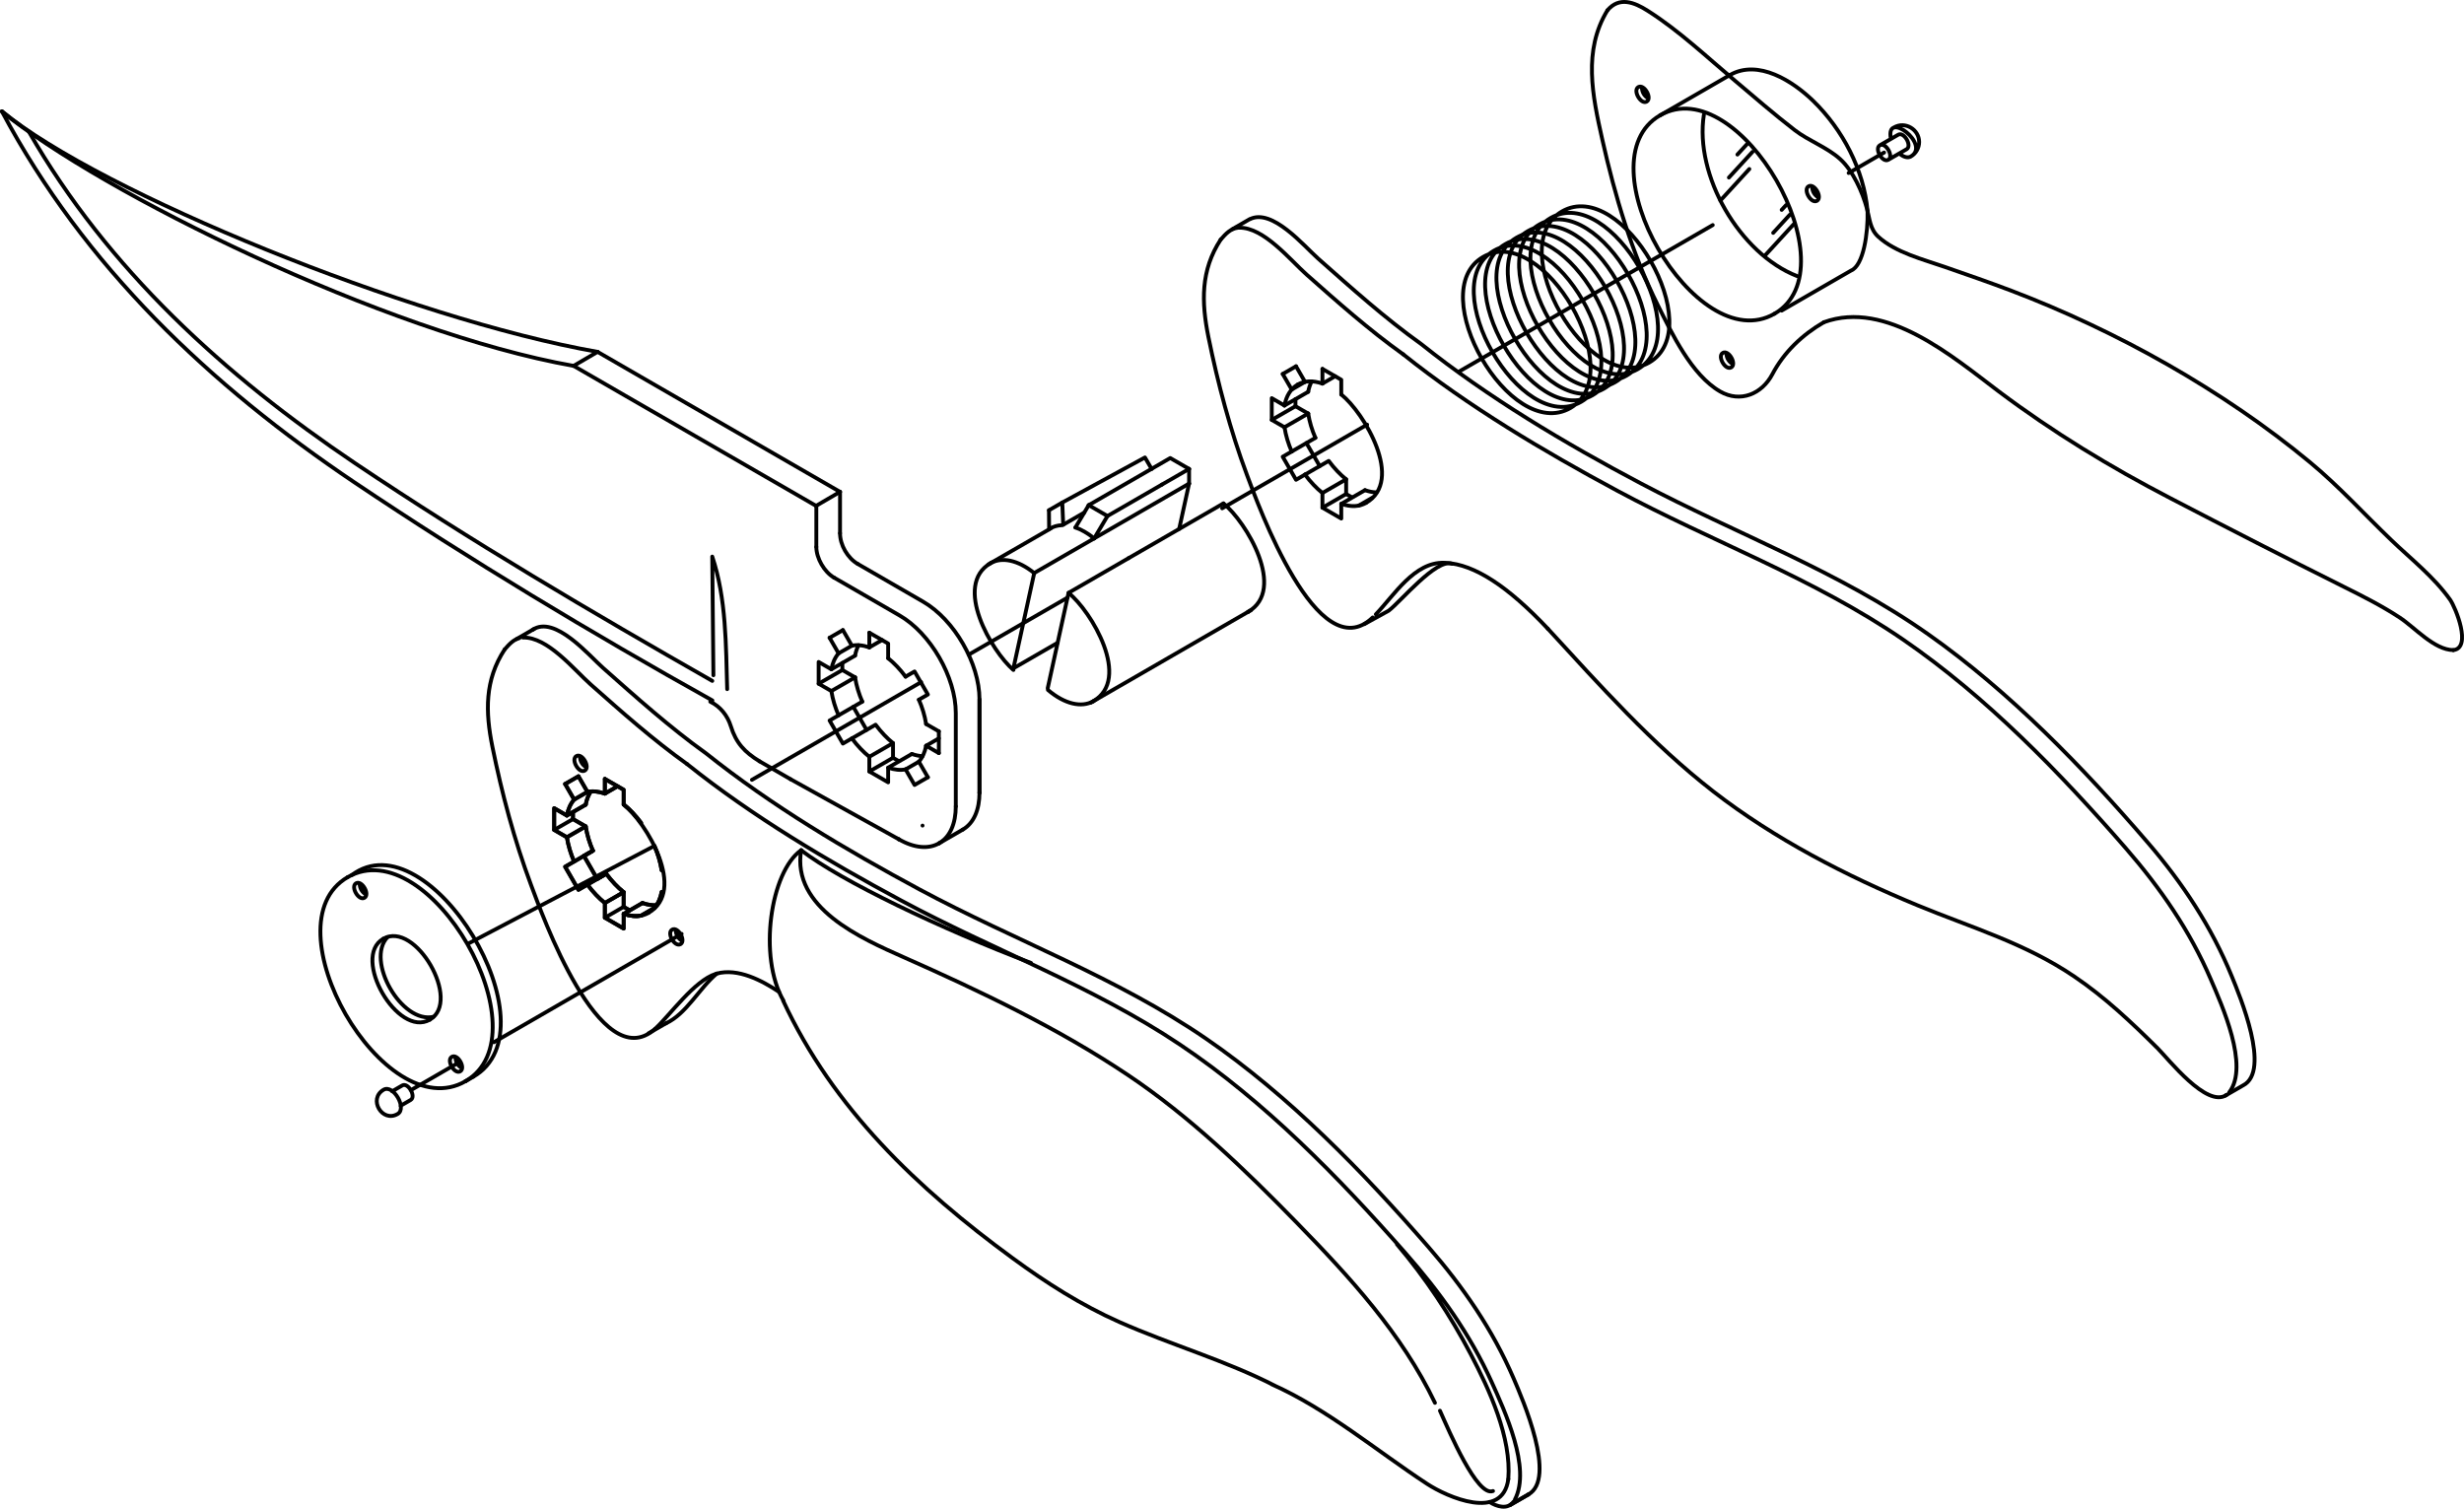 <?xml version="1.0" encoding="utf-8"?>
<!-- Generator: Adobe Illustrator 13.0.2, SVG Export Plug-In . SVG Version: 6.00 Build 14948)  -->
<!DOCTYPE svg PUBLIC "-//W3C//DTD SVG 1.1 Basic//EN" "http://www.w3.org/Graphics/SVG/1.1/DTD/svg11-basic.dtd">
<svg version="1.1" baseProfile="basic" id="Layer_1" xmlns:x="http://ns.adobe.com/Extensibility/1.0/" xmlns:i="http://ns.adobe.com/AdobeIllustrator/10.0/" xmlns:graph="http://ns.adobe.com/Graphs/1.0/"
	 xmlns="http://www.w3.org/2000/svg" xmlns:xlink="http://www.w3.org/1999/xlink" x="0px" y="0px" width="6383.527px"
	 height="3908.408px" viewBox="0 0 6383.527 3908.408" xml:space="preserve">
<path fill="none" stroke="#000000" stroke-width="10" stroke-linecap="round" d="M1948.014,2020.243l438.449-253.133
	 M2509.945,1695.814l255.795-147.683 M1695.408,2191.458l-482.045,252.938"/>
<path fill="none" stroke="#000000" stroke-width="10" stroke-linecap="round" d="M1307.396,1682.532
	c-51.848,79.239-50.035,161.67-31.68,252.196c24.372,120.197,56.871,242.415,99.887,357.37
	c27.779,74.238,179.102,498.072,320.259,374.343"/>
<path fill="none" stroke="#000000" stroke-width="10" stroke-linecap="round" d="M1697.258,2665.192
	c36.847-33.307,101.686-125.301,157.543-142.355"/>
<path fill="none" stroke="#000000" stroke-width="10" stroke-linecap="round" d="M1856.695,2522.292
	c54.757-15.1,117.918,18.072,161.621,47.395 M1307.396,1682.532c12.179-14.063,23.361-25.82,38.451-29.616"/>
<path fill="none" stroke="#000000" stroke-width="10" stroke-linecap="round" d="M1354.746,1651.659
	c63.638-2.34,132.554,83.405,175.553,121.531c80.836,71.676,161.939,143.47,249.933,206.371"/>
<path fill="none" stroke="#000000" stroke-width="10" stroke-linecap="round" d="M3858.835,3891.032
	c18.726,12.06,47.161,20.872,62.666-1.068"/>
<path fill="none" stroke="#000000" stroke-width="10" stroke-linecap="round" d="M3924.638,3884.809
	c42.752-81.664-26.438-229.581-60.188-304.488c-55.875-124.01-134.023-232.587-223.493-334.24
	c-173.156-196.734-364.948-393.335-583.596-539.678c-227.981-152.591-483.117-244.719-723.003-373.694
	c-190.461-102.401-384.842-217.827-554.125-353.147 M3907.619,3831.77c8.42-107.633-49.15-231.739-97.506-323.909
	c-52.451-99.978-117.784-198.549-191.16-284.567 M1695.429,2352.053c9.609-11.057,15.843-25.518,18.695-41.34 M1714.125,2254.42
	c-3.371-21.543-10.03-43.258-18.717-62.963 M1660.926,2131.75c-14.371-19.383-30.01-35.611-45.131-47.641 M1567.008,2055.952
	c-16.953-5.902-32.418-7.15-45.126-4.473 M1487.388,2071.401c-9.609,11.047-15.844,25.508-18.695,41.328 M1468.692,2169.026
	c3.371,21.523,10.021,43.229,18.695,62.916 M1521.891,2291.696c14.37,19.391,30.012,35.619,45.131,47.637 M1615.809,2367.502
	c16.954,5.893,32.42,7.15,45.126,4.463 M1435.735,2150.008l32.963,19.027 M1435.735,2093.686l32.963,19.027 M1435.735,2150.008
	v-56.322 M1498.573,2305.141l23.309-13.455 M1464.088,2245.405l23.308-13.455 M1498.573,2305.141l-34.485-59.736 M1615.795,2405.559
	v-38.064 M1567.021,2377.399v-38.066 M1615.795,2405.559l-48.774-28.16 M1567.021,2017.887v38.064 M1615.795,2046.047v38.062
	 M1567.021,2017.887l48.774,28.16 M1464.088,2031.02l23.308,40.371 M1498.573,2011.11l23.309,40.369 M1464.088,2031.02l34.485-19.91
	"/>
<path fill="none" stroke="#000000" stroke-width="10" stroke-linecap="round" d="M1725.141,2651.094
	c53.002-24.113,87.525-92.354,132.079-128.977 M1379.982,1631.425c57.487-38.367,145.592,66.379,182.083,98.667
	c86.551,76.586,172.701,154.061,266.85,221.359 M3959.167,3871.899c75.306-40.75-14.775-247.364-37.881-301.15
	c-54.035-125.781-130.726-236.872-220.25-339.751c-170.75-196.22-361.056-392.194-576.211-539.97
	c-232.677-159.81-495.164-253.819-741.787-386.424c-190.459-102.405-384.843-217.829-554.124-353.153"/>
<path fill="none" stroke="#000000" stroke-width="10" stroke-linecap="round" d="M1530.689,2050.362
	c-6.629,9.965-11.091,21.889-13.317,34.262 M1517.376,2140.917c3.371,21.525,10.017,43.229,18.695,62.916 M1570.574,2263.586
	c14.371,19.391,30.01,35.619,45.131,47.637 M1664.488,2339.393c13.391,4.654,25.855,6.412,36.314,5.59 M1484.415,2121.899
	l32.965,19.027 M1484.415,2121.899v-18.258 M1547.257,2277.032l23.308-13.455 M1512.768,2217.299l23.307-13.459 M1547.257,2277.032
	l-34.49-59.732 M1615.705,2349.288v-38.064 M1631.514,2358.422l-15.809-9.135"/>
<line fill="none" stroke="#000000" stroke-width="10" stroke-linecap="round" x1="1384.233" y1="1628.992" x2="1338.404" y2="1655.455"/>
<path fill="none" stroke="#000000" stroke-width="10" stroke-linecap="round" d="M1567.021,2339.333l48.684-28.109
	 M1521.882,2291.686l48.684-28.109 M1487.396,2231.95l48.678-28.109 M1468.698,2169.036l48.682-28.109 M1468.698,2112.713
	l48.682-28.1 M1487.396,2071.391l34.486-19.912 M1615.795,2367.495l48.684-28.109 M1567.021,2055.952l32.904-18.996
	 M1660.935,2371.965l34.486-19.912"/>
<line fill="none" stroke="#000000" stroke-width="10" stroke-linecap="round" x1="1680.314" y1="2676.993" x2="1726.558" y2="2650.297"/>
<path fill="none" stroke="#000000" stroke-width="10" stroke-linecap="round" d="M3913.234,3898.405l46.428-26.803
	 M3717.556,3634.249c-85.679-179.118-220.298-325.506-357.661-466.324c-134.966-138.36-277.001-275.4-438.121-383.243
	c-181.845-121.715-381.124-216.334-580.692-304.932c-109.734-48.716-290.435-127.871-265.587-277.147"/>
<path fill="none" stroke="#000000" stroke-width="10" stroke-linecap="round" d="M2028.601,2591.792
	c129.813,279.968,348.976,487.582,594.843,667.662c86.683,63.489,177.812,121.68,276.239,165.301
	c133.59,59.204,274.33,99.001,404.858,166.006 M2075.495,2202.602c-79.357,55.43-112.059,276.711-45.343,390.488 M3907.619,3831.77
	c-14.708,109.951-158.424,46.47-210.529,12.332c-131.602-86.223-258.457-193.902-403-258.143"/>
<path fill="none" stroke="#000000" stroke-width="10" stroke-linecap="round" d="M3730.519,3654.67
	c24.143,53.861,96.578,224.725,137.436,208.01 M2075.495,2202.602c103.424,79.941,363.536,203.996,595.637,292.031"/>
<path fill="none" stroke="#000000" stroke-width="10" stroke-linecap="round" d="M3913.234,3898.405l46.428-26.803
	 M1695.429,2352.053c9.609-11.057,15.843-25.518,18.695-41.34 M1714.125,2254.42c-3.371-21.543-10.03-43.258-18.717-62.963
	 M1660.926,2131.75c-14.371-19.383-30.01-35.611-45.131-47.641 M1567.008,2055.952c-16.953-5.902-32.418-7.15-45.126-4.473"/>
<path fill="none" stroke="#000000" stroke-width="10" stroke-linecap="round" d="M1487.388,2071.401
	c-9.609,11.047-15.844,25.508-18.695,41.328 M1468.692,2169.026c3.371,21.523,10.021,43.229,18.695,62.916 M1521.891,2291.696
	c14.37,19.391,30.012,35.619,45.131,47.637 M1615.809,2367.502c16.954,5.893,32.42,7.15,45.126,4.463 M1435.735,2150.008
	l32.963,19.027 M1435.735,2093.686l32.963,19.027 M1435.735,2150.008v-56.322 M1498.573,2305.141l23.309-13.455 M1464.088,2245.405
	l23.308-13.455 M1498.573,2305.141l-34.485-59.736 M1615.795,2405.559v-38.064 M1567.021,2377.399v-38.066 M1615.795,2405.559
	l-48.774-28.16 M1567.021,2017.887v38.064"/>
<path fill="none" stroke="#000000" stroke-width="10" stroke-linecap="round" d="M1615.795,2046.047v38.062 M1567.021,2017.887
	l48.774,28.16"/>
<line fill="none" stroke="#000000" stroke-width="10" stroke-linecap="round" x1="1464.088" y1="2031.02" x2="1487.396" y2="2071.391"/>
<line fill="none" stroke="#000000" stroke-width="10" stroke-linecap="round" x1="1498.573" y1="2011.11" x2="1521.882" y2="2051.479"/>
<line fill="none" stroke="#000000" stroke-width="10" stroke-linecap="round" x1="1464.088" y1="2031.02" x2="1498.573" y2="2011.11"/>
<path fill="none" stroke="#000000" stroke-width="10" stroke-linecap="round" d="M1530.689,2050.362
	c-6.629,9.965-11.091,21.889-13.317,34.262 M1517.376,2140.917c3.371,21.525,10.017,43.229,18.695,62.916 M1570.574,2263.586
	c14.371,19.391,30.01,35.619,45.131,47.637 M1664.488,2339.393c13.391,4.654,25.855,6.412,36.314,5.59 M1484.415,2121.899
	l32.965,19.027 M1484.415,2121.899v-18.258"/>
<path fill="none" stroke="#000000" stroke-width="10" stroke-linecap="round" d="M1547.257,2277.032l23.308-13.455
	 M1512.768,2217.299l23.307-13.459"/>
<path fill="none" stroke="#000000" stroke-width="10" stroke-linecap="round" d="M1547.257,2277.032l-34.49-59.732
	 M1615.705,2349.288v-38.064 M1631.514,2358.422l-15.809-9.135"/>
<line fill="none" stroke="#000000" stroke-width="10" stroke-linecap="round" x1="1567.021" y1="2339.333" x2="1615.705" y2="2311.223"/>
<path fill="none" stroke="#000000" stroke-width="10" stroke-linecap="round" d="M1521.882,2291.686l48.684-28.109
	 M1487.396,2231.95l48.678-28.109"/>
<line fill="none" stroke="#000000" stroke-width="10" stroke-linecap="round" x1="1468.698" y1="2169.036" x2="1517.38" y2="2140.926"/>
<line fill="none" stroke="#000000" stroke-width="10" stroke-linecap="round" x1="1468.698" y1="2112.713" x2="1517.38" y2="2084.614"/>
<line fill="none" stroke="#000000" stroke-width="10" stroke-linecap="round" x1="1487.396" y1="2071.391" x2="1521.882" y2="2051.479"/>
<path fill="none" stroke="#000000" stroke-width="10" stroke-linecap="round" d="M1615.795,2367.495l48.684-28.109
	 M1567.021,2055.952l32.904-18.996"/>
<line fill="none" stroke="#000000" stroke-width="10" stroke-linecap="round" x1="1660.935" y1="2371.965" x2="1695.42" y2="2352.053"/>
<path fill="none" stroke="#000000" stroke-width="10" stroke-linecap="round" d="M4125.765,1023.909
	c155.461-89.73-70.126-481.41-226.004-391.417C3744.304,722.245,3969.891,1113.92,4125.765,1023.909 M4096.4,1040.849
	c155.461-89.751-70.135-481.433-225.996-391.417C3714.951,739.204,3940.536,1130.851,4096.4,1040.849 M4068.404,1057.001
	c155.457-89.753-70.134-481.426-226.004-391.417C3686.944,755.333,3912.535,1147.01,4068.404,1057.001 M4155.132,1006.97
	c155.461-89.734-70.136-481.421-226.004-391.408C3773.666,705.292,3999.256,1096.979,4155.132,1006.97"/>
<path fill="none" stroke="#000000" stroke-width="10" stroke-linecap="round" d="M1226.355,2789.299
	c217.619-125.652-115.763-672.987-315.118-522.109"/>
<path fill="none" stroke="#000000" stroke-width="10" stroke-linecap="round" d="M1205.885,2801.116
	c209.785-121.124-94.581-650.237-305.223-528.613"/>
<path fill="none" stroke="#000000" stroke-width="10" stroke-linecap="round" d="M900.662,2272.502
	c-209.784,121.128,94.58,650.237,305.223,528.613"/>
<line fill="none" stroke="#000000" stroke-width="10" stroke-linecap="round" x1="1205.872" y1="2801.124" x2="1226.347" y2="2789.307"/>
<path fill="none" stroke="#000000" stroke-width="10" stroke-linecap="round" d="M1192.311,2775.442
	c15.054-8.684-6.661-46.284-21.714-37.605C1155.546,2746.544,1177.257,2784.14,1192.311,2775.442 M1179.833,2738.081
	c0.252,12.853,5.881,22.6,16.888,29.242 M1765.841,2419.25l-486.34,280.781 M1191.497,2750.844l-127.625,73.686 M1763.045,2445.928
	c15.049-8.699-6.654-46.285-21.709-37.605C1726.285,2417.02,1747.995,2454.614,1763.045,2445.928 M1750.572,2408.567
	c0.255,12.851,5.884,22.598,16.888,29.242 M1514.938,1996.352c15.054-8.699-6.665-46.306-21.71-37.605
	C1478.175,1967.435,1499.879,2005.034,1514.938,1996.352 M1502.464,1958.983c0.25,12.856,5.879,22.606,16.888,29.25
	 M1063.872,2849.598c15.056-8.681-6.655-46.291-21.709-37.605 M1030.214,2885.848c25.068-14.458-11.214-77.301-36.28-62.834
	 M993.93,2823.014c-40.936,23.64-4.015,86.549,36.284,62.834 M1063.872,2849.598l-26.41,15.248 M1042.163,2811.993l-26.416,15.248"
	/>
<path fill="none" stroke="#000000" stroke-width="10" stroke-linecap="round" d="M1113.734,2641.518
	c83.133-47.977-37.436-257.629-120.921-209.418"/>
<path fill="none" stroke="#000000" stroke-width="10" stroke-linecap="round" d="M992.812,2432.1
	c-83.126,47.997,37.437,257.628,120.921,209.418"/>
<path fill="none" stroke="#000000" stroke-width="10" stroke-linecap="round" d="M1003.925,2427.698
	c-57.649,60.896,36.637,225.47,119.176,206.404"/>
<path fill="none" stroke="#000000" stroke-width="10" stroke-linecap="round" d="M4725.24,834.712
	c-55.819,32.222-103.432,77.558-133.645,134.877c-26.974,51.151-82.921,74.737-135.145,44.58
	c-74.619-43.082-124.89-150.198-161.334-223.312c-67.286-134.987-111.096-282.616-144.029-429.432
	c-25.589-114.079-50.229-230.436,13.287-334.638"/>
<path fill="none" stroke="#000000" stroke-width="10" stroke-linecap="round" d="M4164.375,26.787
	c30.796-36.366,69.579-21.018,104.646,1.263c80.4,51.087,152.103,118.873,224.791,180.142
	c51.472,43.386,102.366,87.689,155.714,128.781c36.407,28.043,83.705,44.567,117.342,74.811
	c33.692,30.294,58.301,85.644,69.906,128.784c7.058,26.233,7.772,52.927,29.096,72.495c45.254,41.527,117.429,59.124,173.592,78.762
	c56.974,19.921,114.079,39.525,170.496,60.991c273.536,104.073,549.524,258.323,774.808,444.915
	c74.889,62.026,139.726,133.689,209.747,200.818c51.748,49.61,110.777,95.822,152.702,154.63
	c14.455,20.277,57.431,125.412,8.645,130.975"/>
<path fill="none" stroke="#000000" stroke-width="10" stroke-linecap="round" d="M6355.859,1684.152
	c-49.45-0.41-100.021-58.731-139.037-84.377c-46.121-30.316-95.48-55.182-144.808-79.769
	c-150.384-74.959-299.989-151.835-449.106-229.295c-156.442-81.264-303.723-170.818-444.687-276.702
	c-118.919-89.324-291.319-238.253-452.981-179.297 M4597.296,812.722c203.878-117.713-91.921-632.015-296.666-513.798"/>
<path fill="none" stroke="#000000" stroke-width="10" stroke-linecap="round" d="M4300.63,298.923
	c-203.879,117.725,91.909,632.011,296.666,513.798"/>
<path fill="none" stroke="#000000" stroke-width="10" stroke-linecap="round" d="M4414.314,296.965
	c-24.926,157.588,92.801,360.436,241.531,418.302 M944.199,2325.87c15.055-8.686-6.656-46.291-21.71-37.605
	C907.435,2296.962,929.152,2334.571,944.199,2325.87 M931.725,2288.504c0.253,12.853,5.883,22.602,16.888,29.246 M4266.134,263.181
	c15.049-8.698-6.654-46.287-21.711-37.606C4229.374,234.274,4251.086,271.878,4266.134,263.181 M4253.658,225.818
	c0.253,12.854,5.883,22.602,16.891,29.244 M4707.236,520.222c15.051-8.698-6.662-46.299-21.713-37.595
	C4670.464,491.309,4692.177,528.908,4707.236,520.222 M4694.759,482.86c0.246,12.857,5.875,22.605,16.889,29.243 M4485.095,951.81
	c15.05-8.699-6.655-46.304-21.705-37.606C4448.333,922.885,4470.053,960.496,4485.095,951.81 M4472.628,914.438
	c0.246,12.856,5.875,22.604,16.885,29.244 M2114.872,1416.894c0,29.277,20.557,64.883,45.911,79.518 M1486.054,947.823
	C998.682,862.267,259.538,497.703,5,288.569"/>
<path fill="none" stroke="#000000" stroke-width="10" stroke-linecap="round" d="M5,288.569
	c213.32,401.056,539.43,709.968,913.724,961.386c299.704,201.316,611.633,388.647,926.897,564.724"/>
<path fill="none" stroke="#000000" stroke-width="10" stroke-linecap="round" d="M75.073,341.52
	c204.231,356.074,507.526,631.769,845.578,859.023c299.337,201.229,612.22,385.461,924.676,563.419"/>
<line fill="none" stroke="#000000" stroke-width="10" stroke-linecap="round" x1="1967.679" y1="1972.213" x2="2047.985" y2="2018.569"/>
<path fill="none" stroke="#000000" stroke-width="10" stroke-linecap="round" d="M1848.234,1749.285l-2.977-307.323
	 M1845.258,1441.962c36.54,108.277,35.317,230.114,38.667,343.376 M2432.949,2184.579c28.807-16.629,43.207-51.91,43.203-95.502
	 M2328.633,2174.25L2328.633,2174.25"/>
<path fill="none" stroke="#000000" stroke-width="10" stroke-linecap="round" d="M2328.633,2174.25
	c40.739,23.518,77.62,25.742,104.316,10.328"/>
<line fill="none" stroke="#000000" stroke-width="10" stroke-linecap="round" x1="2047.985" y1="2018.569" x2="2328.628" y2="2174.25"/>
<path fill="none" stroke="#000000" stroke-width="10" stroke-linecap="round" d="M2114.872,1416.894v-107.22 M2476.156,1847.129
	c-0.004-93.148-65.407-206.424-146.076-252.998 M2476.178,1847.138v241.938 M2160.783,1496.411l169.301,97.729 M2537.581,1811.69
	v241.938"/>
<path fill="none" stroke="#000000" stroke-width="10" stroke-linecap="round" d="M2176.28,1381.437
	c0,30.39,19.478,64.254,45.911,79.517 M2494.357,2149.131c28.807-16.635,43.207-51.92,43.203-95.512"/>
<path fill="none" stroke="#000000" stroke-width="10" stroke-linecap="round" d="M2537.56,2053.62L2537.56,2053.62
	 M2390.042,2138.803L2390.042,2138.803"/>
<path fill="none" stroke="#000000" stroke-width="10" stroke-linecap="round" d="M2176.28,1381.437v-107.22 M2537.564,1811.681
	c-0.004-93.147-65.407-206.424-146.081-252.998 M2537.581,1811.69v241.938 M2222.191,1460.954l169.297,97.729 M1840.146,1817.832
	c25.854,12.414,44.729,36.081,53.177,63.383c13.483,43.597,35.801,67.355,74.356,90.999 M2432.945,2184.588l61.403-35.457"/>
<line fill="none" stroke="#000000" stroke-width="10" stroke-linecap="round" x1="2114.209" y1="1310.489" x2="1486.054" y2="947.823"/>
<line fill="none" stroke="#000000" stroke-width="10" stroke-linecap="round" x1="2176.28" y1="1274.217" x2="1548.124" y2="911.553"/>
<path fill="none" stroke="#000000" stroke-width="10" stroke-linecap="round" d="M2114.209,1310.489l62.07-36.272 M1486.054,947.823
	l62.07-36.271"/>
<path fill="none" stroke="#000000" stroke-width="10" stroke-linecap="round" d="M1548.124,911.553
	C1060.758,825.996,259.538,497.703,5,288.569 M2380.579,1973.26c9.605-11.045,15.839-25.507,18.695-41.32 M2399.274,1875.635
	c-3.375-21.548-10.03-43.263-18.717-62.967 M2346.076,1752.958c-14.37-19.382-30.01-35.612-45.13-47.63 M2252.158,1677.158
	c-16.952-5.89-32.42-7.146-45.126-4.47"/>
<path fill="none" stroke="#000000" stroke-width="10" stroke-linecap="round" d="M2172.537,1692.607
	c-9.605,11.048-15.839,25.511-18.695,41.324 M2153.842,1790.245c3.371,21.522,10.021,43.22,18.695,62.907 M2207.04,1912.911
	c14.37,19.385,30.01,35.615,45.131,47.633 M2300.958,1988.713c16.952,5.889,32.42,7.146,45.126,4.469 M2120.881,1771.215
	l32.965,19.038 M2120.881,1714.904l32.965,19.026 M2120.881,1771.215v-56.311 M2183.723,1926.36l23.308-13.466 M2149.237,1866.624
	l23.309-13.455 M2183.723,1926.36l-34.486-59.736 M2300.941,2026.766v-38.053 M2252.171,1998.608v-38.057 M2300.941,2026.766
	l-48.77-28.158"/>
<line fill="none" stroke="#000000" stroke-width="10" stroke-linecap="round" x1="2403.878" y1="2013.641" x2="2380.57" y2="1973.27"/>
<path fill="none" stroke="#000000" stroke-width="10" stroke-linecap="round" d="M2369.389,2033.551l-23.309-40.369
	 M2403.878,2013.641l-34.49,19.91"/>
<line fill="none" stroke="#000000" stroke-width="10" stroke-linecap="round" x1="2432.23" y1="1894.656" x2="2399.266" y2="1875.618"/>
<line fill="none" stroke="#000000" stroke-width="10" stroke-linecap="round" x1="2432.23" y1="1950.967" x2="2399.266" y2="1931.94"/>
<path fill="none" stroke="#000000" stroke-width="10" stroke-linecap="round" d="M2432.23,1894.656v56.311 M2369.389,1739.511
	l-23.309,13.467 M2403.878,1799.247l-23.312,13.456 M2369.389,1739.511l34.49,59.736"/>
<line fill="none" stroke="#000000" stroke-width="10" stroke-linecap="round" x1="2252.171" y1="1639.102" x2="2252.171" y2="1677.158"/>
<path fill="none" stroke="#000000" stroke-width="10" stroke-linecap="round" d="M2300.941,1667.254v38.065 M2252.171,1639.102
	l48.77,28.152"/>
<line fill="none" stroke="#000000" stroke-width="10" stroke-linecap="round" x1="2149.237" y1="1652.23" x2="2172.546" y2="1692.599"/>
<line fill="none" stroke="#000000" stroke-width="10" stroke-linecap="round" x1="2183.723" y1="1632.32" x2="2207.031" y2="1672.688"/>
<line fill="none" stroke="#000000" stroke-width="10" stroke-linecap="round" x1="2149.237" y1="1652.23" x2="2183.723" y2="1632.32"/>
<path fill="none" stroke="#000000" stroke-width="10" stroke-linecap="round" d="M2207.031,1912.894l61.403-35.448
	 M2224.279,1671.509c-4.312,8.346-7.362,17.701-9.034,26.956 M2215.245,1754.779c3.371,21.531,10.021,43.229,18.695,62.915
	 M2268.443,1877.445c14.37,19.394,30.01,35.623,45.131,47.641 M2362.357,1953.256c10.133,3.518,19.734,5.387,27.883,5.649
	 M2313.57,1963.151l0.004-38.056 M2327.537,1971.217l-13.967-8.066"/>
<line fill="none" stroke="#000000" stroke-width="10" stroke-linecap="round" x1="2252.167" y1="1960.543" x2="2313.574" y2="1925.095"/>
<line fill="none" stroke="#000000" stroke-width="10" stroke-linecap="round" x1="2172.533" y1="1853.143" x2="2233.936" y2="1817.686"/>
<line fill="none" stroke="#000000" stroke-width="10" stroke-linecap="round" x1="2153.837" y1="1790.236" x2="2215.245" y2="1754.779"/>
<line fill="none" stroke="#000000" stroke-width="10" stroke-linecap="round" x1="2153.842" y1="1733.922" x2="2215.25" y2="1698.465"/>
<line fill="none" stroke="#000000" stroke-width="10" stroke-linecap="round" x1="2172.546" y1="1692.599" x2="2207.044" y2="1672.688"/>
<path fill="none" stroke="#000000" stroke-width="10" stroke-linecap="round" d="M2252.171,1677.158l32.961-19.027
	 M2399.266,1931.94l32.965-19.029 M2300.945,1988.702l61.407-35.446"/>
<line fill="none" stroke="#000000" stroke-width="10" stroke-linecap="round" x1="2346.08" y1="1993.182" x2="2380.57" y2="1973.26"/>
<path fill="none" stroke="#000000" stroke-width="10" stroke-linecap="round" d="M2182.284,1735.75l32.961,19.029 M2182.284,1735.75
	v-18.255"/>
<path fill="none" stroke="#000000" stroke-width="10" stroke-linecap="round" d="M2120.877,1771.198l61.407-35.448
	 M2252.162,1998.608l61.408-35.457"/>
<line fill="none" stroke="#000000" stroke-width="10" stroke-linecap="round" x1="2245.13" y1="1890.903" x2="2210.645" y2="1831.167"/>
<path fill="none" stroke="#000000" stroke-width="10" stroke-linecap="round" d="M4437.257,583.068l-657.15,379.416
	 M3541.808,1100.056l-375.548,216.828 M4789.31,448.192l91.812-53.012 M4891.978,413.975c15.06-8.683-6.658-46.287-21.715-37.605
	C4855.213,385.067,4876.922,422.676,4891.978,413.975 M4939.351,386.629c15.057-8.684-6.657-46.287-21.715-37.605 M4950.24,405.483
	c53.301-30.764-66.918-122.718-51.441-45.586 M4920.521,397.512c10.934,9.704,22.086,12.277,29.719,7.972 M4971.982,367.826
	c0-32.507-36.533-54.521-65.229-37.657 M4950.24,405.483c13.865-7.997,21.654-22.494,21.742-37.657 M4870.263,376.37l47.381-27.346
	 M4891.978,413.975l47.373-27.346 M1567.021,2377.399l48.684-28.111 M1435.735,2150.008l48.68-28.109"/>
<path fill="none" stroke="#000000" stroke-width="10" stroke-linecap="round" d="M5765.73,2838.065l46.809-27.025 M3237.855,567.958
	c57.589-29.589,140.48,69.5,176.896,101.726c86.549,76.588,172.696,154.065,266.848,221.359 M5811.275,2811.792
	c72.928-37.332-8.638-231.83-29.706-283.341c-52.112-127.409-127.356-241.068-216.818-345.116
	c-168.331-195.774-357.19-390.551-568.776-539.854c-232.503-164.077-496.212-259.585-745.566-391.453
	c-195.806-103.549-395.422-222.382-568.809-360.984 M3192.816,593.606l45.794-26.446 M3162.34,620.822
	c-51.842,79.239-50.031,161.668-31.676,252.192c24.37,120.195,56.872,242.41,99.888,357.362
	c28.541,76.27,183.269,506.559,325.806,369.215"/>
<path fill="none" stroke="#000000" stroke-width="10" stroke-linecap="round" d="M3564.38,1591.533
	c47.474-49.439,99.643-135.818,176.988-133.62"/>
<path fill="none" stroke="#000000" stroke-width="10" stroke-linecap="round" d="M3744.783,1458.042
	c75.227,3.735,162.863,61.885,265.09,170.611 M3162.34,620.822c13.734-15.867,26.205-28.794,44.425-30.675"/>
<path fill="none" stroke="#000000" stroke-width="10" stroke-linecap="round" d="M3210.283,589.931
	c63.639-1.552,131.844,83.307,174.96,121.539c80.835,71.68,161.939,143.477,249.938,206.374"/>
<path fill="none" stroke="#000000" stroke-width="10" stroke-linecap="round" d="M4009.882,1628.653
	c135.753,147.414,269.758,298.307,428.676,421.585c159.11,123.428,344.15,218.757,529.92,295.435
	c140.082,57.82,277.327,97.436,405.022,183.796c79.612,53.842,148.466,118.826,216.419,186.39
	c27.881,27.722,127.158,155.104,177.908,120.983"/>
<path fill="none" stroke="#000000" stroke-width="10" stroke-linecap="round" d="M5775.496,2829.538
	c52.346-68.028-19.301-225.729-47.941-292.398c-54.033-125.782-130.73-236.872-220.256-339.751
	c-170.748-196.216-361.053-392.188-576.203-539.962c-232.678-159.812-495.163-253.825-741.788-386.431
	c-190.459-102.406-384.852-217.829-554.126-353.161"/>
<path fill="none" stroke="#000000" stroke-width="10" stroke-linecap="round" d="M3534.589,1616.868l63.047-34.789
	 M3597.636,1582.08c31.053-23.465,123.742-136.227,164.008-121.55"/>
<path fill="none" stroke="#000000" stroke-width="10" stroke-linecap="round" d="M4525.224,374.229l-24.062,26.176
	 M4540.111,393.568l-61.002,66.374 M4532.035,437.891l-74.979,81.596 M4627.292,531.271l-11.461,12.468 M4636.792,556.459
	l-43.014,46.816 M4646.695,581.224l-74.969,81.596"/>
<path fill="none" stroke="#000000" stroke-width="10" stroke-linecap="round" d="M4838.242,546.295
	c-9.303-106.061-64.735-210.976-140.579-284.704c-52.202-50.745-142.578-109.579-216.345-66.984"/>
<path fill="none" stroke="#000000" stroke-width="10" stroke-linecap="round" d="M4481.318,194.607
	c-0.771,0.442-1.533,0.901-2.176,1.291"/>
<path fill="none" stroke="#000000" stroke-width="10" stroke-linecap="round" stroke-dasharray="0.028,1.411" d="
	M4481.318,194.607L4300.63,298.923 M4795.392,701.007L4614.705,805.33 M4795.392,701.007c32.441-12.807,44.424-97.237,42.85-154.712
	"/>
<path fill="none" stroke="#000000" stroke-width="10" stroke-linecap="round" d="M4184.486,990.039
	c155.46-89.755-70.119-481.42-225.994-391.425C3803.038,688.359,4028.615,1080.032,4184.486,990.039 M4213.853,973.1
	c155.456-89.753-70.125-481.418-225.996-391.425C3832.405,671.444,4057.992,1063.104,4213.853,973.1 M4243.218,956.159
	c155.45-89.746-70.122-481.419-225.996-391.425C3861.766,654.508,4087.339,1046.154,4243.218,956.159 M4272.582,939.228
	c155.45-89.767-70.134-481.442-225.996-391.425C3891.126,637.557,4116.703,1029.206,4272.582,939.228"/>
<path fill="none" stroke="#000000" stroke-width="10" stroke-linecap="round" d="M1679.881,2364.948
	c100.267-57.885-5.136-233.681-64.077-280.826"/>
<path fill="none" stroke="#000000" stroke-width="10" stroke-linecap="round" d="M1615.809,2367.502
	c25.418,8.84,47.496,7.236,64.072-2.555"/>
<path fill="none" stroke="#000000" stroke-width="10" stroke-linecap="round" d="M3233.583,1585.009
	c100.278-57.901-5.147-233.667-64.077-280.834"/>
<path fill="none" stroke="#000000" stroke-width="10" stroke-linecap="round" d="M3233.125,1585.278
	c0.164-0.098,0.322-0.192,0.459-0.27"/>
<line fill="none" stroke="#000000" stroke-width="10" stroke-linecap="round" x1="3169.507" y1="1304.174" x2="2923.625" y2="1446.111"/>
<path fill="none" stroke="#000000" stroke-width="10" stroke-linecap="round" d="M2832.26,1816.716
	c100.225-57.877-5.077-233.558-63.968-280.751"/>
<path fill="none" stroke="#000000" stroke-width="10" stroke-linecap="round" d="M2714.89,1787.358
	c43.593,37.121,87.272,46.356,117.37,29.358"/>
<path fill="none" stroke="#000000" stroke-width="10" stroke-linecap="round" d="M2825.449,1820.641l415.709-239.999
	 M2768.334,1535.775l155.291-89.665 M2768.334,1535.775l-53.968,246.93"/>
<path fill="none" stroke="#000000" stroke-width="10" stroke-linecap="round" d="M2869.192,1336.805l-34.49,57.966
	 M2820.506,1308.696l48.774,28.152"/>
<line fill="none" stroke="#000000" stroke-width="10" stroke-linecap="round" x1="2717.572" y1="1321.833" x2="2717.978" y2="1370.945"/>
<line fill="none" stroke="#000000" stroke-width="10" stroke-linecap="round" x1="2752.058" y1="1301.911" x2="2754.471" y2="1359.386"/>
<path fill="none" stroke="#000000" stroke-width="10" stroke-linecap="round" d="M2717.572,1321.833l34.485-19.922
	 M3080.579,1214.771v38.056 M2966.248,1185.126l17.439,29.911 M2752.058,1301.911l214.19-116.785"/>
<path fill="none" stroke="#000000" stroke-width="10" stroke-linecap="round" d="M2809.112,1327.846l-54.641,31.541
	 M3080.579,1214.771l-70.463,40.673 M3080.579,1252.827l-245.876,141.945"/>
<path fill="none" stroke="#000000" stroke-width="10" stroke-linecap="round" d="M3031.805,1186.609l-211.299,122.086
	 M3031.805,1186.609l48.774,28.161"/>
<path fill="none" stroke="#000000" stroke-width="10" stroke-linecap="round" d="M2679.368,1484.625
	c-42.384-34.243-84.044-42.092-112.976-25.708"/>
<path fill="none" stroke="#000000" stroke-width="10" stroke-linecap="round" d="M2566.392,1458.917
	c-98.358,56.799,3.245,229.35,59.141,276.729"/>
<line fill="none" stroke="#000000" stroke-width="10" stroke-linecap="round" x1="2869.192" y1="1336.805" x2="3010.116" y2="1255.443"/>
<line fill="none" stroke="#000000" stroke-width="10" stroke-linecap="round" x1="2560.99" y1="1462.039" x2="2721.878" y2="1369.149"/>
<path fill="none" stroke="#000000" stroke-width="10" stroke-linecap="round" d="M2834.703,1394.78
	c-16.854-13.665-33.602-23.152-48.592-28.273 M2751.014,1360.623c-11.456,0.442-21.567,3.431-29.556,8.233"/>
<path fill="none" stroke="#000000" stroke-width="10" stroke-linecap="round" d="M2623.307,1732.588l116.742-67.396
	 M2820.506,1308.696l-34.492,57.969 M2679.411,1484.437l155.296-89.656"/>
<line fill="none" stroke="#000000" stroke-width="10" stroke-linecap="round" x1="2679.411" y1="1484.437" x2="2625.443" y2="1731.357"/>
<line fill="none" stroke="#000000" stroke-width="10" stroke-linecap="round" x1="3080.579" y1="1252.827" x2="3054.897" y2="1370.329"/>
<path fill="none" stroke="#000000" stroke-width="10" stroke-linecap="round" d="M3538.941,1302.751
	c100.258-57.898-5.134-233.677-64.084-280.826 M3426.064,993.747c-25.414-8.838-47.492-7.244-64.076,2.548"/>
<path fill="none" stroke="#000000" stroke-width="10" stroke-linecap="round" d="M3361.988,996.295
	c-18.318,10.587-29.773,30.066-34.234,54.215 M3327.744,1106.813c3.371,21.524,10.016,43.22,18.691,62.906 M3380.945,1229.5
	c14.367,19.382,30.006,35.612,45.129,47.629 M3474.865,1305.299c25.412,8.848,47.492,7.244,64.076-2.547"/>
<path fill="none" stroke="#000000" stroke-width="10" stroke-linecap="round" d="M3294.792,1087.812l32.961,19.02
	 M3294.792,1031.481l32.961,19.037 M3294.792,1087.812v-56.331 M3357.63,1242.946l23.307-13.455 M3323.142,1183.204l23.311-13.458
	 M3357.63,1242.946l-34.488-59.742 M3474.847,1343.355v-38.056 M3426.074,1315.194l0.008-38.056 M3474.847,1343.355l-48.773-28.161
	 M3426.074,955.691v38.056"/>
<path fill="none" stroke="#000000" stroke-width="10" stroke-linecap="round" d="M3474.847,983.852v38.056 M3426.074,955.691
	l48.773,28.161"/>
<line fill="none" stroke="#000000" stroke-width="10" stroke-linecap="round" x1="3323.142" y1="968.817" x2="3346.453" y2="1009.188"/>
<line fill="none" stroke="#000000" stroke-width="10" stroke-linecap="round" x1="3357.63" y1="948.915" x2="3380.937" y2="989.276"/>
<line fill="none" stroke="#000000" stroke-width="10" stroke-linecap="round" x1="3323.142" y1="968.817" x2="3357.63" y2="948.915"/>
<path fill="none" stroke="#000000" stroke-width="10" stroke-linecap="round" d="M3380.937,1229.491l61.408-35.457
	 M3398.191,988.098c-4.318,8.344-7.367,17.709-9.041,26.965 M3389.15,1071.375c3.371,21.514,10.02,43.221,18.691,62.907
	 M3442.345,1194.034c14.373,19.391,30.016,35.62,45.135,47.649 M3536.261,1269.842c10.131,3.529,19.732,5.391,27.887,5.649
	 M3487.48,1279.737v-38.053 M3501.439,1287.804l-13.959-8.067"/>
<line fill="none" stroke="#000000" stroke-width="10" stroke-linecap="round" x1="3426.074" y1="1277.138" x2="3487.48" y2="1241.684"/>
<line fill="none" stroke="#000000" stroke-width="10" stroke-linecap="round" x1="3346.435" y1="1169.729" x2="3407.841" y2="1134.282"/>
<line fill="none" stroke="#000000" stroke-width="10" stroke-linecap="round" x1="3327.744" y1="1106.822" x2="3389.15" y2="1071.367"/>
<line fill="none" stroke="#000000" stroke-width="10" stroke-linecap="round" x1="3327.744" y1="1050.51" x2="3389.15" y2="1015.063"/>
<line fill="none" stroke="#000000" stroke-width="10" stroke-linecap="round" x1="3346.453" y1="1009.188" x2="3380.945" y2="989.267"/>
<path fill="none" stroke="#000000" stroke-width="10" stroke-linecap="round" d="M3426.074,993.747l32.961-19.028
	 M3474.847,1305.299l61.406-35.457"/>
<line fill="none" stroke="#000000" stroke-width="10" stroke-linecap="round" x1="3519.982" y1="1309.771" x2="3554.476" y2="1289.858"/>
<path fill="none" stroke="#000000" stroke-width="10" stroke-linecap="round" d="M3356.189,1052.339l32.961,19.028
	 M3356.189,1052.339v-18.249"/>
<path fill="none" stroke="#000000" stroke-width="10" stroke-linecap="round" d="M3294.783,1087.787l61.406-35.448
	 M3426.074,1315.194l61.406-35.457"/>
<line fill="none" stroke="#000000" stroke-width="10" stroke-linecap="round" x1="3419.037" y1="1207.492" x2="3384.552" y2="1147.756"/>
</svg>

